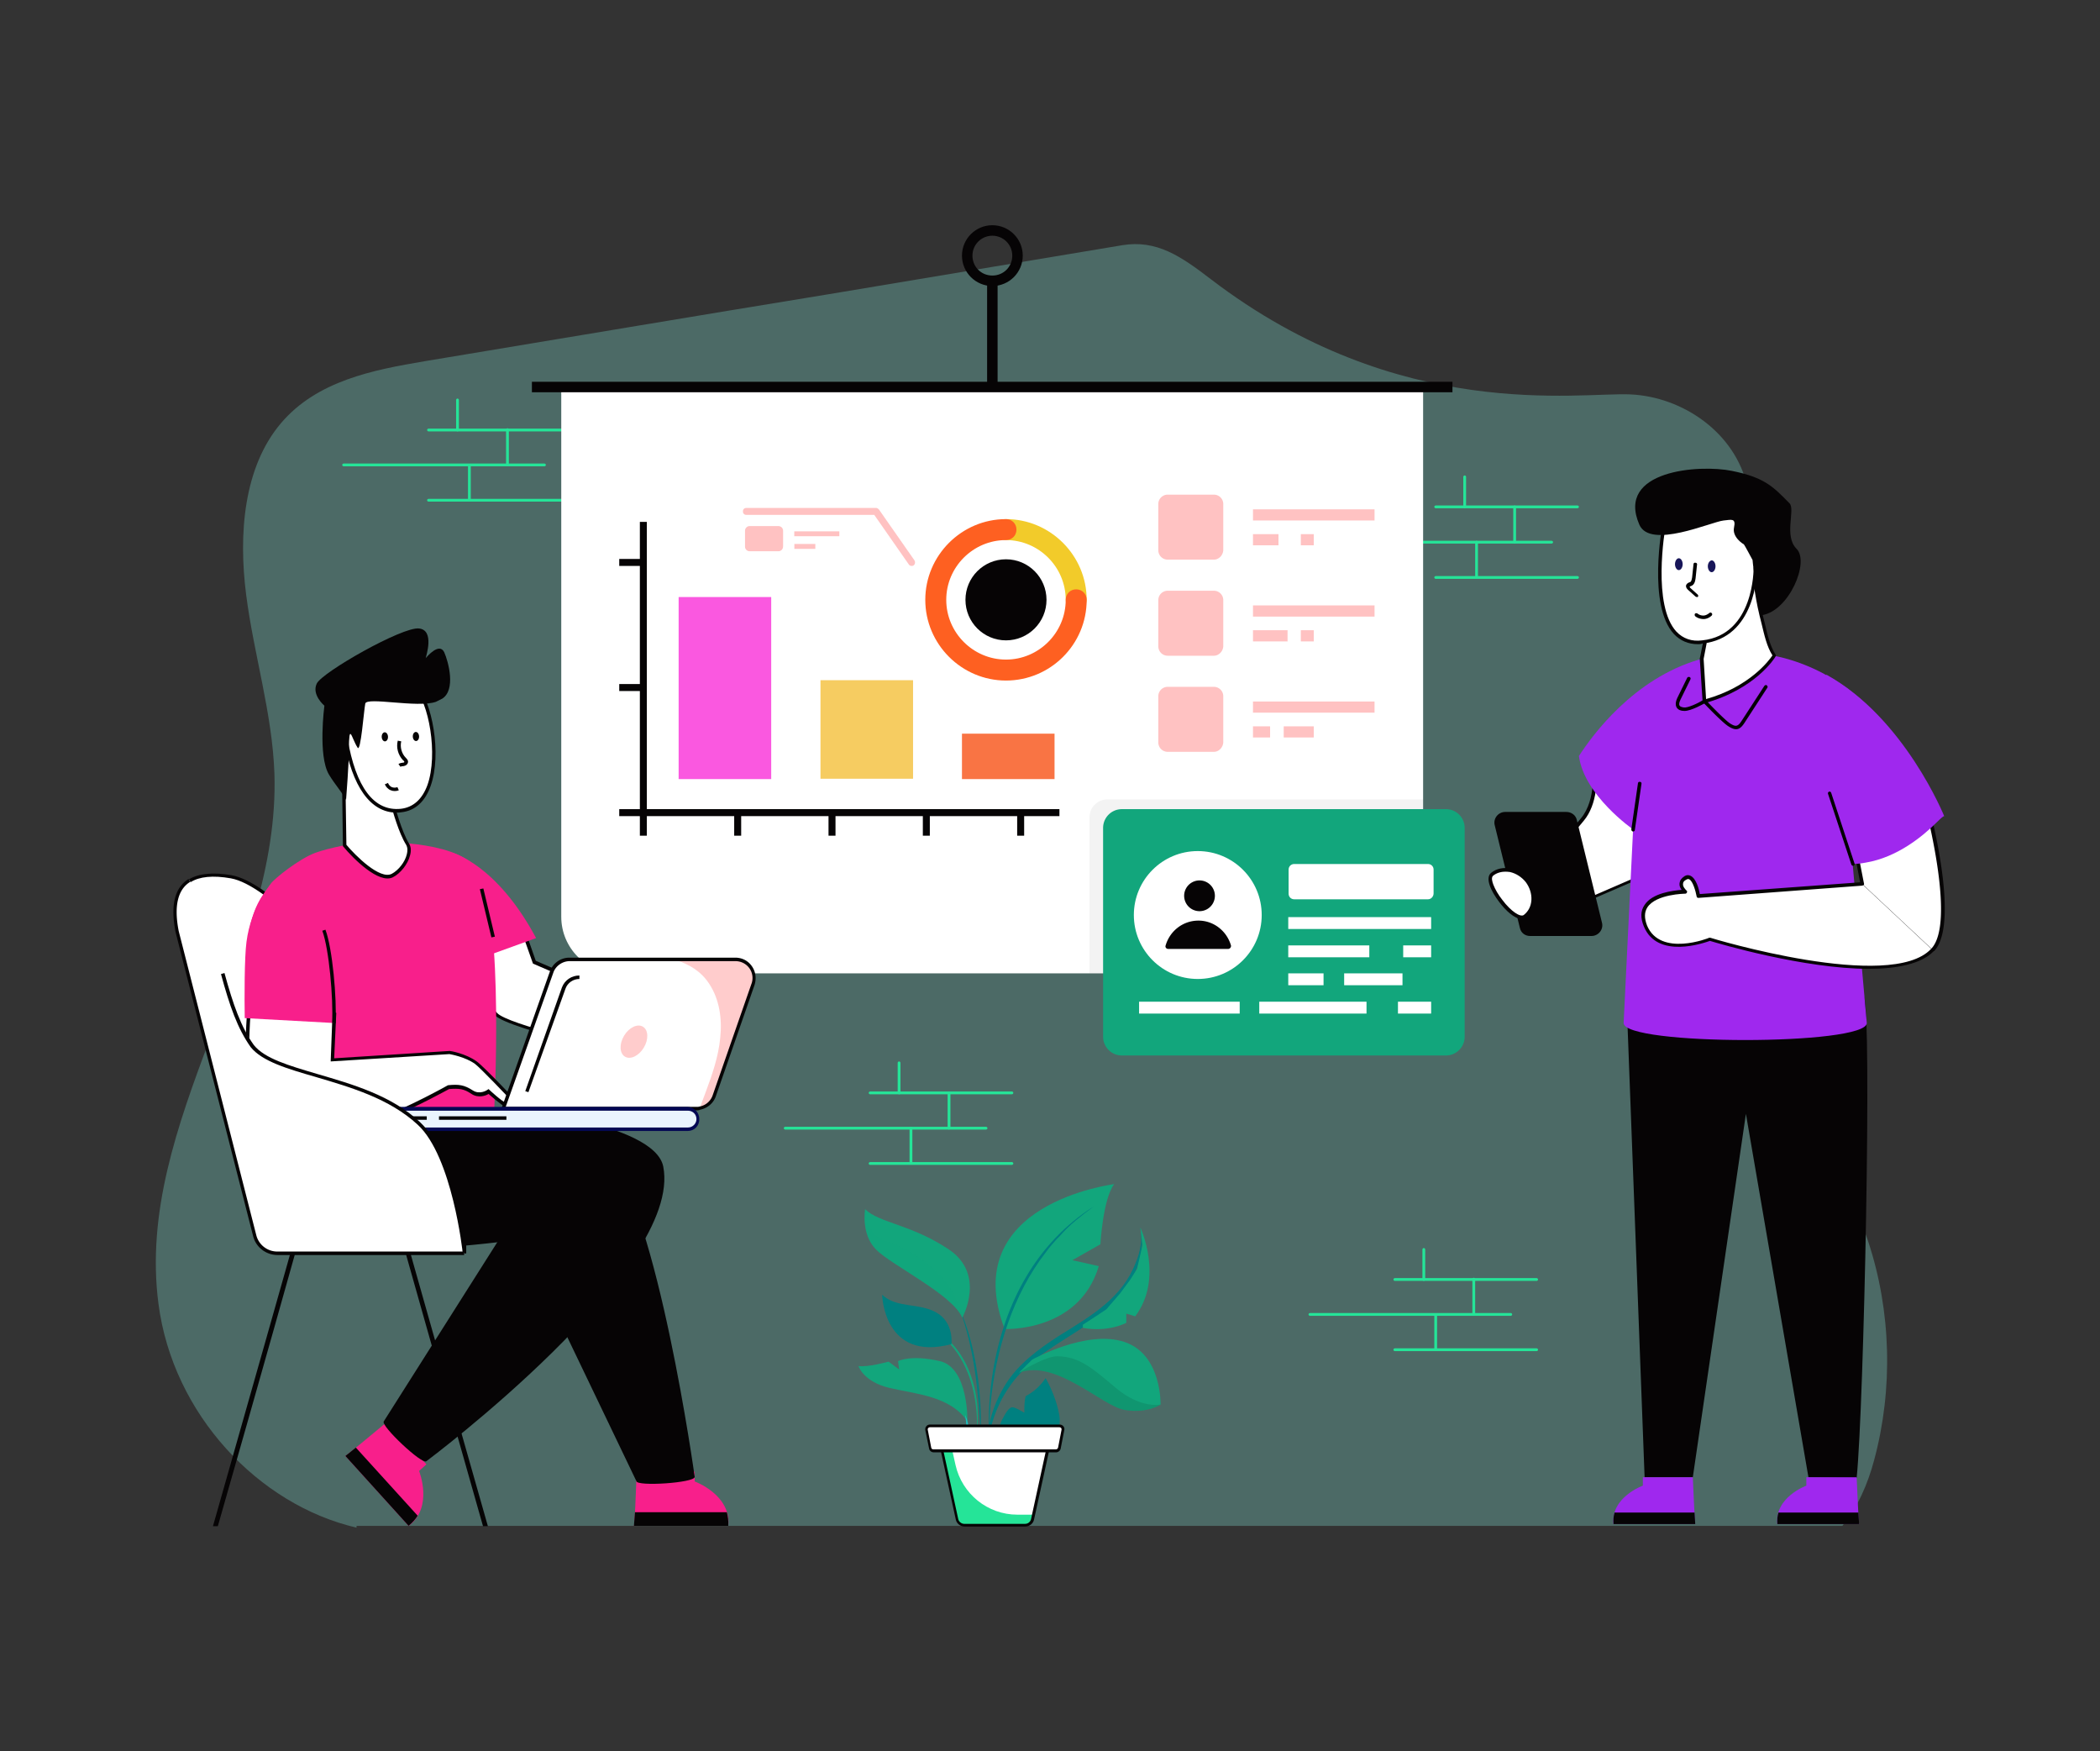 <svg width="541" height="451" fill="none" xmlns="http://www.w3.org/2000/svg"><rect width="100%" height="100%" fill="#333333" stroke="none"/><path opacity=".3" d="M91.849 393.001h382.77c3.87-4.59 6.57-10.8 8.19-16.92 4.95-18.36 4.41-38.43-1.53-56.34-5.22-15.84-14.4-29.7-21.42-44.64-11.97-25.65-17.01-53.73-22.32-81.72-1.17-6.39-2.61-10.08-.81-16.56 1.62-5.94 4.23-11.52 6.57-17.1 4.5-10.62 9.63-22.14 6.93-34.11-3.15-14.31-16.83-23.4-30.15-24.03-13.32-.63-59.58 7.47-108.18-29.7-7.74-5.94-13.95-10.17-22.77-8.73-25.2 4.23-50.31 8.37-75.51 12.6-34.74 5.67-69.48 11.52-104.22 17.28-13.32 2.25-27.72 5.04-36.99 15.93-9.72 11.43-10.98 28.71-9 44.19 1.98 15.48 6.75 30.51 7.29 46.17 1.44 47.34-36 89.64-29.88 136.44 3.69 28.53 25.83 51.84 51.03 57.69v-.45Z" fill="#86E9DC"/><path d="M146.929 111.108h-36.54c-.18 0-.36-.18-.36-.36s.18-.36.36-.36h36.54c.18 0 .36.18.36.36s-.18.36-.36.36Zm0 18.09h-36.54c-.18 0-.36-.18-.36-.36s.18-.36.36-.36h36.54c.18 0 .36.18.36.36s-.18.36-.36.36Zm-6.66-9.09h-51.75c-.18 0-.36-.18-.36-.36s.18-.36.36-.36h51.75c.18 0 .36.18.36.36s-.18.36-.36.36Z" fill="#25E498"/><path d="M117.86 111.107c-.18 0-.36-.18-.36-.36v-7.74c0-.18.18-.36.36-.36s.36.18.36.36v7.74c0 .18-.18.36-.36.36Zm12.87 9c-.18 0-.36-.18-.36-.36v-9.09c0-.18.18-.36.36-.36s.36.18.36.36v9.09c0 .27-.18.36-.36.36Zm-9.81 8.82c-.18 0-.36-.18-.36-.36v-8.73c0-.18.18-.36.36-.36s.36.18.36.36v8.73c0 .18-.18.36-.36.36Zm285.48 1.98h-36.54c-.18 0-.36-.18-.36-.36s.18-.36.36-.36h36.54c.18 0 .36.18.36.36s-.18.36-.36.36Zm0 18.18h-36.54c-.18 0-.36-.18-.36-.36s.18-.36.36-.36h36.54c.18 0 .36.18.36.36s-.18.36-.36.36Zm-6.66-9.09h-51.75c-.18 0-.36-.18-.36-.36s.18-.36.36-.36h51.75c.18 0 .36.18.36.36s-.18.36-.36.36Z" fill="#25E498"/><path d="M377.331 130.908c-.18 0-.36-.18-.36-.36v-7.74c0-.18.18-.36.36-.36s.36.18.36.36v7.74c0 .18-.18.36-.36.36Zm12.87 9.09c-.18 0-.36-.18-.36-.36v-9.09c0-.18.18-.36.36-.36s.36.18.36.36v9.09c0 .18-.18.36-.36.36Zm-9.81 8.73c-.18 0-.36-.18-.36-.36v-8.73c0-.18.18-.36.36-.36s.36.18.36.36v8.73c0 .27-.09.36-.36.36Z" fill="#25E498"/><path d="M366.621 99.678v136.44c0 8.1-6.57 14.58-14.58 14.58h-192.87c-8.1 0-14.58-6.57-14.58-14.58V99.678h222.03Z" fill="#fff"/><path d="M137.029 98.328h237.15v2.7h-237.15v-2.7Z" fill="#060405"/><path d="M254.3 72.317h2.7v27.36h-2.7v-27.36Z" fill="#060405"/><path d="M255.651 73.668c-4.32 0-7.83-3.51-7.83-7.83s3.51-7.83 7.83-7.83 7.83 3.51 7.83 7.83-3.51 7.83-7.83 7.83Zm0-12.96c-2.79 0-5.13 2.25-5.13 5.13s2.25 5.13 5.13 5.13 5.13-2.25 5.13-5.13-2.34-5.13-5.13-5.13Zm17.28 149.49h-108.09v-75.78h1.8v73.98h106.29v1.8Z" fill="#060405"/><path d="M159.529 143.958h6.21v1.8h-6.21v-1.8Zm0 32.22h6.21v1.8h-6.21v-1.8Zm0 32.22h6.21v1.8h-6.21v-1.8Z" fill="#060405"/><path d="M164.841 209.027h1.8v6.21h-1.8v-6.21Zm24.3 0h1.8v6.21h-1.8v-6.21Zm24.3 0h1.8v6.21h-1.8v-6.21Zm24.3 0h1.8v6.21h-1.8v-6.21Zm24.3 0h1.8v6.21h-1.8v-6.21Z" fill="#060405"/><path d="M174.829 153.768h23.85v46.89h-23.85v-46.89Z" fill="#FA58E0"/><path d="M211.371 175.188h23.85v25.379h-23.85v-25.379Z" fill="#F6CC61"/><path d="M247.821 188.958h23.85v11.7h-23.85v-11.7Z" fill="#F97444"/><path d="M259.161 164.927c5.766 0 10.44-4.674 10.44-10.44 0-5.765-4.674-10.44-10.44-10.44-5.766 0-10.44 4.675-10.44 10.44 0 5.766 4.674 10.44 10.44 10.44Z" fill="#060405"/><path d="M277.249 157.188c-1.53 0-2.7-1.17-2.7-2.7 0-8.46-6.93-15.39-15.39-15.39-1.53 0-2.7-1.17-2.7-2.7 0-1.53 1.17-2.7 2.7-2.7 11.43 0 20.79 9.36 20.79 20.79 0 1.53-1.17 2.7-2.7 2.7Z" fill="#F2CB2A"/><path d="M259.161 175.278c-11.43 0-20.79-9.36-20.79-20.79s9.36-20.79 20.79-20.79c1.53 0 2.7 1.17 2.7 2.7 0 1.53-1.17 2.7-2.7 2.7-8.46 0-15.39 6.93-15.39 15.39s6.93 15.39 15.39 15.39 15.39-6.93 15.39-15.39c0-1.53 1.17-2.7 2.7-2.7 1.53 0 2.7 1.17 2.7 2.7 0 11.52-9.36 20.79-20.79 20.79Z" fill="#FE6021"/><path d="M234.861 145.757c-.27 0-.54-.09-.72-.36l-8.91-12.78h-32.94c-.54 0-.9-.36-.9-.9s.36-.9.9-.9h33.39c.27 0 .54.18.72.36l9.18 13.14c.27.45.18.99-.18 1.26-.18.18-.36.18-.54.18Zm-34.29-3.78h-7.47c-.63 0-1.17-.54-1.17-1.17v-4.14c0-.63.54-1.17 1.17-1.17h7.47c.63 0 1.17.54 1.17 1.17v4.05c0 .72-.54 1.26-1.17 1.26Z" fill="#FFC2C2"/><path d="M216.229 138.107h-11.61v-1.26h11.61v1.26ZM210.042 141.362h-5.4v-1.26h5.4v1.26ZM312.71 144.137h-11.88a2.42 2.42 0 0 1-2.43-2.43v-11.88a2.42 2.42 0 0 1 2.43-2.43h11.88a2.42 2.42 0 0 1 2.43 2.43v11.88c-.09 1.35-1.17 2.43-2.43 2.43Zm10.08-12.96h31.32v2.88h-31.32v-2.88Zm0 6.39h6.57v2.88h-6.57v-2.88Zm12.33 0h3.33v2.88h-3.33v-2.88Zm-22.41 31.32h-11.88a2.42 2.42 0 0 1-2.43-2.43v-11.88a2.42 2.42 0 0 1 2.43-2.43h11.88a2.42 2.42 0 0 1 2.43 2.43v11.88c-.09 1.35-1.17 2.43-2.43 2.43Zm10.08-12.96h31.32v2.88h-31.32v-2.88Zm0 6.39h8.91v2.88h-8.91v-2.88Zm12.33 0h3.33v2.88h-3.33v-2.88Zm-22.41 31.32h-11.88a2.42 2.42 0 0 1-2.43-2.43v-11.88a2.42 2.42 0 0 1 2.43-2.43h11.88a2.42 2.42 0 0 1 2.43 2.43v11.88c-.09 1.35-1.17 2.43-2.43 2.43Zm10.08-12.96h31.32v2.88h-31.32v-2.88Zm0 6.39h4.41v2.88h-4.41v-2.88Zm7.92 0h7.74v2.88h-7.74v-2.88Z" fill="#FFC2C2"/><path d="M119.659 244.308s4.68 13.5 8.19 17.01c3.78 3.69 39.15 11.25 39.15 11.25l5.58-9.63-34.83-15.03-3.87-10.98-14.22 7.38Z" fill="#fff"/><path d="m167.181 273.018-.36-.09c-1.44-.27-35.55-7.65-39.33-11.43-3.51-3.51-8.1-16.65-8.28-17.19l-.09-.36 14.94-7.83 3.96 11.34 35.19 15.12-6.03 10.44Zm-46.98-28.53c.81 2.16 4.86 13.41 7.92 16.47 2.88 2.88 26.28 8.46 38.61 11.07l5.13-8.91-34.56-14.94-3.78-10.71-13.32 7.02Z" fill="#060405"/><path d="m107.961 378.857 1.89-1.71-10.08-10.98c-3.69 3.06-10.71 8.91-10.8 8.82l16.29 18c6.48-4.77 2.7-14.13 2.7-14.13Z" fill="#F81F8B"/><path d="M107.601 390.378c-.54.9-1.35 1.8-2.34 2.61l-16.29-18s1.17-.9 2.7-2.16l15.93 17.55Zm63.27-89.91c5.13 26.46-61.02 75.87-61.02 75.87-.99 1.08-11.88-9.18-10.98-10.26l35.19-55.53-23.76-11.16 2.25-13.41 17.64-.72c.09.09 38.43 3.69 40.68 15.21Z" fill="#060405"/><path d="M119.661 301.638v21.06c-32.4-20.07-61.47-43.29-73.98-82.89-.99-4.86-2.61-17.1 13.86-14.22 9.9 1.8 26.01 20.97 26.01 20.97l34.11 55.08Z" fill="#fff"/><path d="M120.11 322.787h-.9v-20.97l-34.02-54.81c-.09-.18-16.11-19.08-25.74-20.79-4.59-.81-8.1-.45-10.35.99l-.45-.72c2.52-1.53 6.21-1.89 10.98-1.08 9.99 1.8 25.65 20.34 26.28 21.15l34.2 55.08v21.15Z" fill="#060405"/><path d="M178.969 381.558v-2.52h-14.94c-.18 4.86-.54 13.95-.72 13.95h24.3c.81-8.01-8.64-11.43-8.64-11.43Z" fill="#F81F8B"/><path d="M187.251 389.477c.27 1.08.45 2.16.36 3.51h-24.3s.09-1.44.27-3.51h23.67Zm-30.69-91.979c12.87 14.22 22.41 82.889 22.41 82.889 0 1.53-14.94 2.52-15.03 1.08l-29.88-62.28s-37.62 5.49-45.72 0c-8.1-5.49-11.97-25.65-11.97-25.65l22.86-2.879s47.25-4.23 57.33 6.84Z" fill="#060405"/><path d="M127.309 285.978c0 5.49-59.13 8.1-58.23 2.16 0 0 1.26-7.65-.18-26.19h-5.58c0-5.04-.09-15.75.45-19.71 1.26-9.09 3.78-11.34 5.94-14.58.9-1.35 7.38-6.48 11.52-8.01 3.42-1.26 10.53-2.7 14.13-2.79 5.04-.09 23.94 0 28.08 7.83 6.48 12.24 3.87 61.29 3.87 61.29Z" fill="#F81F8B"/><path d="M133.429 284.628s-1.71.63-3.15 0c-1.35-.63-4.5-3.51-4.5-3.51s-2.16 1.53-4.23.18c-2.07-1.35-3.33-1.53-6.12-1.35 0 0-35.91 20.61-47.16 11.97-7.02-5.49-3.78-35.28-3.78-35.28l21.6 4.68-.45 11.7 30.15-1.89s3.96.63 6.75 2.61c1.8 1.26 10.89 10.89 10.89 10.89Z" fill="#fff"/><path d="M76.102 294.528c-3.24 0-6.03-.63-8.1-2.25-7.2-5.58-4.14-34.47-3.96-35.73l.09-.54 22.5 4.86-.54 11.7 29.7-1.89h.09c.18 0 4.05.63 6.93 2.7 1.8 1.26 10.62 10.62 10.98 10.98l.45.45-.63.27c-.09 0-1.98.72-3.42 0-1.17-.54-3.6-2.7-4.32-3.33-.72.45-2.61 1.17-4.41 0-1.98-1.35-3.15-1.44-5.76-1.26-2.07 1.08-25.11 14.04-39.6 14.04Zm-11.25-37.35c-.36 3.87-2.61 29.52 3.69 34.38 10.89 8.46 46.35-11.79 46.71-11.97l.18-.09c2.79-.27 4.14-.09 6.39 1.35 1.8 1.17 3.69-.09 3.78-.18l.27-.18.27.27s3.06 2.88 4.41 3.42c.72.36 1.53.27 2.07.18-1.98-2.07-8.82-9.27-10.26-10.35-2.52-1.8-6.12-2.43-6.57-2.52l-30.6 1.89.45-11.88-20.79-4.32Z" fill="#060405"/><path d="M129.65 285.528h49.77c.27 0 .63 0 .9-.09 1.62-.27 3.06-1.44 3.69-3.06l9.99-28.71c1.17-3.15-1.17-6.57-4.5-6.57h-42.75c-1.98 0-3.78 1.26-4.5 3.15l-12.6 35.28Z" fill="#fff"/><path d="M181.759 281.388c-.54 1.349-.99 2.7-1.53 4.14 1.62-.27 3.06-1.44 3.69-3.06l9.99-28.71c1.17-3.15-1.17-6.57-4.5-6.57h-15.48c3.6 1.169 6.57 2.88 8.73 6.12 2.7 4.05 3.42 9.18 2.88 14.04-.45 4.77-2.07 9.449-3.78 14.04Z" fill="#FCC"/><path d="M179.421 285.977h-50.4l12.69-35.91c.81-2.07 2.79-3.42 4.95-3.42h42.75c1.8 0 3.33.81 4.32 2.25.99 1.44 1.17 3.24.63 4.86l-9.99 28.71c-.63 1.71-2.16 2.97-3.96 3.33-.36.18-.63.18-.99.18Zm-49.14-.9h49.14c.27 0 .54 0 .81-.09a4.392 4.392 0 0 0 3.33-2.79l9.99-28.71a4.32 4.32 0 0 0-.45-4.05 4.396 4.396 0 0 0-3.6-1.89h-42.75c-1.8 0-3.51 1.17-4.14 2.79l-12.33 34.74Z" fill="#060405"/><path d="M149.179 251.598c-1.8 0-3.42 1.08-4.05 2.79l-9.45 26.73" fill="#fff"/><path d="m136.131 281.298-.81-.27 9.45-26.73c.72-1.89 2.52-3.06 4.5-3.06v.9c-1.62 0-3.06.99-3.6 2.52l-9.54 26.64Z" fill="#060405"/><path d="M92.659 288.138v.99c0 .99.81 1.8 1.8 1.8h82.8c1.44 0 2.61-1.17 2.61-2.61s-1.17-2.61-2.61-2.61h-81.99c-1.53-.18-2.61.99-2.61 2.43Z" fill="#EAF4FE"/><path d="M177.171 291.288h-82.8c-1.26 0-2.25-.99-2.25-2.25v-.99c0-1.62 1.35-2.97 2.97-2.97h81.99c.81 0 1.62.36 2.16.9s.9 1.35.9 2.16c.09 1.8-1.26 3.15-2.97 3.15Zm-81.99-5.31c-1.17 0-2.07.9-2.07 2.07v.99c0 .72.63 1.35 1.35 1.35h82.8c1.17 0 2.16-.99 2.16-2.16 0-1.26-.99-2.16-2.16-2.16h-82.08v-.09Z" fill="#040854"/><path d="M113.091 287.508h17.37v.9h-17.37v-.9ZM105.621 287.508h4.32v.9h-4.32v-.9Z" fill="#060405"/><path d="M165.862 269.815c1.278-2.131 1.174-4.543-.233-5.386-1.406-.844-3.583.2-4.861 2.331-1.278 2.132-1.174 4.544.233 5.387 1.406.844 3.583-.2 4.861-2.332Z" fill="#FCC"/><path d="M85.999 263.478c.36-6.57-.9-19.35-2.52-23.94-3.42-9.45-13.86-11.61-13.86-11.61s-4.95 5.58-6.12 14.67c-.54 3.96-.54 14.67-.45 19.62l22.95 1.26Z" fill="#F81F8B"/><path d="m86.45 263.568-.9-.09c.36-6.3-.81-19.17-2.52-23.76l.81-.27c1.8 4.77 2.97 17.64 2.61 24.12Z" fill="#060405"/><path d="m125.059 393.078-21.78-76.77c.09.45 19.8 69.75 21.78 76.77Z" fill="#fff"/><path d="M125.691 393.078c-7.47-26.28-21.51-75.6-21.78-76.86l-.54.09h-.63c0 .45 11.79 41.85 21.69 76.77h1.26Z" fill="#060405"/><path d="M55.491 393.078c1.98-7.02 21.78-76.32 21.78-76.77l-21.78 76.77Z" fill="#fff"/><path d="M56.119 393.078c9.99-34.92 21.69-76.32 21.69-76.77h-.72l-.45-.09c-.27 1.17-14.31 50.58-21.78 76.86h1.26Z" fill="#060405"/><path d="M119.659 322.787h-48.15c-2.79 0-5.22-1.89-5.85-4.59l-19.98-78.3 20.88 31.05 53.1 51.84Z" fill="#fff"/><path d="M119.661 322.788s-2.61-24.93-11.7-33.48c-13.59-12.6-36.72-11.97-42.93-19.98-4.14-5.85-6.12-12.87-9.54-25.83l-5.22 10.89s13.59 33.75 13.86 34.38c.36.63 30.6 27.54 30.6 27.54l24.93 6.48Z" fill="#fff"/><path d="M119.209 322.787c0-.27-2.7-24.93-11.61-33.12-7.29-6.75-17.28-9.63-26.1-12.24-7.47-2.16-13.95-4.05-16.92-7.74-3.42-4.86-5.4-10.53-7.65-18.81l.9-.27c2.25 8.19 4.23 13.86 7.56 18.54 2.79 3.51 9.09 5.31 16.38 7.47 8.91 2.61 19.08 5.49 26.46 12.42 9.18 8.55 11.79 32.67 11.88 33.75h-.9Z" fill="#060405"/><path d="M119.661 323.237h-48.15c-2.97 0-5.58-1.98-6.3-4.86l-19.98-78.3c-1.35-6.84-.27-11.43 3.33-13.68l.45.72c-3.24 1.98-4.23 6.3-2.97 12.69l19.98 78.3a5.57 5.57 0 0 0 5.4 4.23h48.15v.9h.09Z" fill="#060405"/><path d="M101.301 207.317s1.8 6.93 3.78 9.99c1.53 2.34-1.35 6.75-3.87 8.1-4.23 2.16-12.33-7.74-12.33-7.74l-.36-25.29 12.78 14.94Z" fill="#fff"/><path d="m88.43 218.027-.09-.09-.36-26.64 13.679 15.93v.09c0 .09 1.8 6.84 3.69 9.9.54.81.63 1.89.27 3.15-.54 2.16-2.43 4.59-4.41 5.58-3.6 1.8-10.17-4.77-12.78-7.92Zm.81-.45c2.34 2.79 8.64 9.09 11.699 7.47 1.71-.9 3.42-3.06 3.87-5.04.18-.72.27-1.62-.18-2.43-1.89-2.97-3.6-9.09-3.78-9.99l-11.97-13.86.36 23.85Z" fill="#060405"/><path d="M88.97 189.588c.18.27 2.16 20.61 14.401 19.17 12.24-1.44 9-26.64 3.6-32.22-5.49-5.58-16.56-.54-16.56-.54l-3.69 8.82 2.25 4.77Z" fill="#fff"/><path d="M102.199 209.297c-6.75 0-11.52-6.66-13.59-18.99-.09-.27-.09-.45-.09-.54l-2.34-4.95 3.78-9.18.18-.09c.45-.18 11.52-5.04 17.1.72 4.05 4.23 6.66 17.91 3.69 26.19-1.44 4.05-4.05 6.39-7.56 6.75-.36.09-.81.09-1.17.09Zm-12.87-19.98c.09.09.09.27.18.81 2.16 12.69 6.84 18.9 13.77 18.18 3.15-.36 5.49-2.43 6.84-6.12 2.79-7.92.36-21.33-3.51-25.29-4.86-4.95-14.58-1.17-15.93-.54l-3.51 8.46 2.16 4.5Z" fill="#060405"/><path d="M99.19 190.942c.447-.017.79-.554.765-1.2-.025-.646-.408-1.155-.855-1.138-.447.017-.79.555-.764 1.2.025.646.407 1.156.854 1.138ZM107.199 190.855c.447-.018.789-.555.764-1.201-.025-.645-.407-1.155-.854-1.138-.447.017-.79.555-.765 1.201.025.645.408 1.155.855 1.138ZM103.191 197.508l-.54-.72c.18-.09.27-.27 1.17-.36.27 0 .36-.18.36-.18 0-.09-.18-.36-.36-.45-1.26-1.35-1.8-3.24-1.35-5.04l.9.18c-.36 1.44.09 3.15 1.17 4.23.27.27.72.72.54 1.26-.09.45-.54.81-1.17.9-.27 0-.54 0-.72.18Zm-2.52 6.03c-.72-.27-1.26-.9-1.53-1.53l.81-.36c.18.45.54.9.99 1.08.45.18.99.18 1.44 0l.36.81c-.63.27-1.44.27-2.07 0Z" fill="#060405"/><path d="m113.9 179.957-1.62.81c-4.77 1.62-17.82-1.35-18.18.45-.36 1.8-1.17 12.69-1.98 11.34-1.62-2.52-2.16-6.75-2.25.54.09 2.7-.72 12.96-.72 12.96-.45-1.26-2.79-3.87-4.41-6.57-2.88-4.86-1.17-17.73-1.17-17.73s-3.33-2.79-1.98-5.67c1.26-2.88 22.14-14.76 26.37-14.22 4.05.45 1.8 7.11 1.71 7.65.36-.45 3.51-4.14 4.77-1.53 1.08 2.43 3.06 9.72-.54 11.97Z" fill="#060405"/><path d="m119.209 248.447 18.9-6.84c-10.26-19.17-21.6-21.96-21.6-21.96l2.7 28.8Z" fill="#F81F8B"/><path d="M126.591 241.428c-.9-3.69-2.07-8.73-2.97-12.42l.9-.18c.9 3.69 2.07 8.73 2.97 12.42l-.9.18Zm339.3 139.05-16.11-93.6-13.68 93.6h-12.42l-4.68-123.84h61.2c2.07 4.59 0 105.3-1.89 124.02l-12.42-.18Z" fill="#060405"/><path d="M497.841 244.578c6.93-7.38-2.16-39.69-2.16-39.69l-17.64 14.22 1.62 8.46" fill="#fff"/><path d="M497.839 245.027c-.09 0-.18 0-.27-.09a.435.435 0 0 1 0-.63c6.12-6.57-.9-34.02-2.07-38.61l-16.92 13.59 1.62 8.28c.09.27-.09.45-.36.54-.27.09-.45-.09-.54-.36l-1.62-8.46c0-.18 0-.36.18-.45l17.64-14.22c.09-.09.27-.09.45-.09.18.09.27.18.27.27.36 1.35 9.09 32.67 2.07 40.14-.27 0-.36.09-.45.09Z" fill="#060405"/><path d="m408.47 231.977 16.65-7.2 8.55-18-22.95-9.36s1.17 8.64-3.06 13.59c-4.23 5.04-8.82 11.61-9.18 11.43-.81-.18 9.99 9.54 9.99 9.54Z" fill="#fff"/><path d="M408.47 232.427c-.09 0-.18 0-.27-.09-10.53-9.54-10.44-9.63-10.17-10.08.09-.09.18-.18.27-.18.36-.36 1.71-2.07 3.06-3.87 1.71-2.25 3.87-5.04 5.94-7.47 4.05-4.86 2.97-13.23 2.97-13.32 0-.18 0-.36.18-.45.09-.09.27-.09.45-.09l22.95 9.36.27.27v.36l-8.55 18c-.09.09-.09.18-.27.18l-16.65 7.2c-.09.18-.18.18-.18.18Zm-9.45-9.81c1.17 1.26 6.21 5.85 9.54 8.91l16.2-7.02 8.28-17.46-21.78-8.91c.18 2.25.36 8.91-3.24 13.23-2.07 2.43-4.23 5.22-5.94 7.47-1.8 2.16-2.61 3.24-3.06 3.78Z" fill="#060405"/><path d="M479.3 220.818c-.72.09-1.44.18-2.16.18l3.78 42.48c0 5.85-62.64 5.85-62.64 0l2.43-49.77v-.09s-12.6-8.73-13.95-18.9c3.42-5.31 14.04-19.89 30.96-24.84 3.24-.99 6.75-1.53 10.53-1.71 4.59-.09 9 .54 13.05 1.8 3.24.99 6.39 2.34 9.27 3.96 19.62 10.8 29.43 35.46 29.43 35.46s.18-.63-1.71 1.26c-3.51 3.6-9.9 8.82-17.73 10.17-.54-.09-.9 0-1.26 0Z" fill="#9F28EE"/><path d="M470.479 173.748c20.25 11.16 30.42 36.54 30.42 36.54s.18-.63-1.89 1.44c-3.69 3.69-10.26 9.09-18.36 10.44-.36.09-.72.09-1.08.18-.72.09-1.53.18-2.25.18" fill="#9F28EE"/><path d="M477.409 222.977c-.18 0-.36-.09-.45-.27l-6.03-18.27c-.09-.27.09-.45.27-.54.27-.09.45.09.54.27l6.03 18.27c.09.27-.09.45-.27.54h-.09Zm-56.7-8.82c-.27 0-.45-.27-.45-.54l1.71-11.88c0-.27.27-.45.54-.36.27 0 .45.27.36.54l-1.71 11.88c0 .18-.18.36-.45.36Z" fill="#000"/><path d="M457.16 168.798s-4.95 8.28-18.09 11.79l-.72-10.98s1.26-5.49 1.71-10.26c.36-4.59 10.89-14.58 11.61-15.12.72-.54.36 7.02 2.07 14.22.99 3.78 1.53 7.56 3.42 10.35Z" fill="#fff"/><path d="M439.07 181.128c-.09 0-.18 0-.27-.09-.09-.09-.18-.18-.18-.36l-.72-10.98v-.09c0-.09 1.26-5.49 1.62-10.17.45-5.04 11.61-15.39 11.79-15.48.09-.09.09-.09.18-.09h.27c.18.09.27.18.27.36 0 .09.36 7.11 2.07 14.13l.54 2.16c.72 3.06 1.35 5.85 2.79 8.1.09.18.09.36 0 .45-.18.36-5.22 8.46-18.36 12.06.09 0 .09-.09 0 0Zm-.18-11.43.63 10.35c11.16-3.15 16.2-9.9 17.1-11.25-1.44-2.25-2.07-5.13-2.79-8.1l-.54-2.16c-1.35-5.58-1.89-11.16-1.98-13.32-2.52 2.34-10.44 10.44-10.8 14.31-.36 4.41-1.53 9.54-1.62 10.17Z" fill="#060405"/><path d="M452.212 146.388s.36 17.64-13.59 19.08c-16.02 1.71-9.81-30.78-9.81-30.78l10.44-8.19 12.33 2.7 5.58 8.28-4.95 8.91Z" fill="#fff"/><path d="M437.449 165.917c-2.52 0-4.59-.9-6.21-2.61-6.84-7.38-3.06-27.81-2.88-28.71 0-.09.09-.18.18-.27l10.44-8.19c.09-.09.27-.09.36-.09l12.33 2.7c.09 0 .18.09.27.18l5.58 8.28c.09.18.09.36 0 .45l-4.86 8.64c0 1.62-.45 18-14.04 19.44-.36.18-.81.18-1.17.18Zm-8.28-30.96c-.36 1.98-3.51 20.97 2.7 27.72 1.71 1.8 3.96 2.61 6.66 2.25 13.41-1.44 13.23-18.45 13.23-18.63 0-.09 0-.18.09-.27l4.77-8.55-5.31-7.92-11.97-2.61-10.17 8.01Z" fill="#060405"/><path d="M462.83 141.348c3.42 3.42-1.98 16.11-9 17.1-1.71-7.11-2.34-14.22-2.34-14.22s-2.16-4.05-2.25-4.05c-.09 0-3.06-1.8-2.52-4.32.54-2.52-.72-1.98-2.7-1.8-3.24.36-18.9 7.47-21.69 1.08-6.12-14.04 15.48-15.57 23.85-13.86 8.37 1.71 10.53 3.96 14.85 8.37 1.53 1.62-1.53 8.37 1.8 11.7Z" fill="#060405"/><path d="M431.509 145.307c0 .81.45 1.53.99 1.53s.99-.72.99-1.53-.45-1.53-.99-1.53-.99.72-.99 1.53Zm8.46.54c0 .81.45 1.53.99 1.53s.99-.72.99-1.53-.45-1.53-.99-1.53c-.54.09-.99.72-.99 1.53Z" fill="#181659"/><path d="m436.73 153.588-1.8-1.62c-.81-.72-.81-1.53.27-1.98.09 0 .18-.09.27-.09.27-.18.36-.72.45-1.17l.36-3.42c0-.27.27-.45.54-.36.27 0 .45.27.36.54l-.36 3.42c-.09.54-.18 1.44-.9 1.89-.09.09-.27.09-.36.18-.09 0-.27.09-.27.18 0 0 0 .09.27.36l1.8 1.62c.18.18.18.45 0 .63-.18 0-.45 0-.63-.18Zm0 5.13a.554.554 0 0 1-.09-.63c.18-.18.45-.18.63-.09.45.36.99.54 1.53.54s1.08-.27 1.53-.63c.18-.18.45-.18.63 0s.18.45 0 .63c-.54.54-1.35.9-2.07.9-.81 0-1.62-.27-2.16-.72Zm8.55 28.35c-1.62-.99-6.3-5.94-6.48-6.12a.435.435 0 0 1 0-.63c.18-.18.45-.18.63 0 .09.09 4.77 5.04 6.3 6.03 1.44.9 1.98.81 2.97-.72l5.85-9c.18-.18.45-.27.63-.09.18.18.27.45.09.63l-5.85 9c-1.17 1.8-2.16 2.16-4.14.9Z" fill="#000"/><path d="M433.94 183.108c-1.8 0-2.88-1.17-1.8-3.42l2.52-5.13c.09-.18.36-.27.63-.18.18.09.36.36.18.63l-2.52 5.13c-.72 1.53-.36 1.89.81 2.07.99.18 3.69-1.08 5.13-1.98.18-.09.45-.09.63.18.09.18.09.45-.18.63-.36.18-3.6 2.07-5.4 2.07Z" fill="#000"/><path d="M465.348 382.638v-2.16h12.96c.18 4.23.54 12.06.63 12.06h-21.06c-.72-6.93 7.47-9.9 7.47-9.9Z" fill="#9F28EE"/><path d="M458.151 389.567c-.27.9-.36 1.89-.27 2.97h21.06s-.09-1.26-.18-2.97h-20.61Z" fill="#060405"/><path d="M423.229 382.638v-2.16h12.87c.18 4.23.54 12.06.63 12.06h-21.06c-.72-6.93 7.56-9.9 7.56-9.9Z" fill="#9F28EE"/><path d="M415.939 389.567c-.27.9-.36 1.89-.27 2.97h21.06s-.09-1.26-.18-2.97h-20.61Z" fill="#060405"/><path d="m479.571 227.567-42.12 3.15s-.99-6.03-3.42-4.59c-2.43 1.44 0 3.51 0 3.51s-13.86.09-10.17 8.82c3.6 8.73 16.56 3.42 16.56 3.42s46.53 14.31 57.33 2.7" fill="#fff"/><path d="M481.46 249.528c-16.65 0-38.61-6.48-40.95-7.2-1.53.54-13.5 4.77-17.01-3.69-.9-2.16-.9-4.05.18-5.58 1.98-3.06 7.29-3.69 9.54-3.87-.36-.45-.63-1.08-.54-1.71.09-.72.45-1.26 1.26-1.8.72-.45 1.26-.27 1.62-.09 1.44.72 2.16 3.51 2.34 4.68l41.76-3.06c.27 0 .45.18.45.45s-.18.45-.45.45l-42.12 3.15c-.27 0-.45-.18-.45-.36-.27-1.44-.99-3.96-1.89-4.41-.18-.09-.36-.18-.81.09-.54.27-.81.63-.81 1.08-.09.72.63 1.44.9 1.71.18.09.18.36.09.54-.09.18-.27.27-.45.27-.09 0-7.47.09-9.72 3.51-.81 1.26-.81 2.79-.09 4.68 3.42 8.19 15.93 3.24 16.02 3.15h.27c.45.18 46.44 14.04 56.88 2.88.18-.18.45-.18.63 0s.18.45 0 .63c-3.15 3.24-9.45 4.5-16.65 4.5Zm-87.3-8.46H410c1.8 0 3.15-1.71 2.7-3.42l-6.48-26.46c-.27-1.26-1.44-2.07-2.7-2.07h-15.75c-1.8 0-3.15 1.71-2.7 3.42l6.48 26.46c.27 1.26 1.35 2.07 2.61 2.07Z" fill="#060405"/><path d="M392.72 235.938c2.61-1.98 2.88-6.12.63-9.09-2.34-2.97-6.3-3.78-8.91-1.8-2.7 2.07 5.67 12.96 8.28 10.89Z" fill="#fff"/><path d="M391.911 236.658c-1.71 0-4.05-2.161-5.67-4.321-2.07-2.7-3.78-6.21-2.07-7.56 1.35-1.08 3.15-1.439 4.95-1.079 1.8.36 3.42 1.44 4.59 2.97 1.17 1.53 1.8 3.419 1.62 5.219-.09 1.89-.99 3.42-2.34 4.5-.36.18-.72.271-1.08.271Zm-4.14-12.15c-1.17 0-2.25.36-3.06.99-.63.45-.27 1.62 0 2.34.45 1.17 1.26 2.61 2.34 3.96 2.16 2.88 4.59 4.5 5.49 3.87 1.17-.9 1.89-2.25 1.98-3.87.09-1.62-.45-3.24-1.44-4.59-1.08-1.35-2.52-2.25-4.05-2.61-.54-.09-.9-.09-1.26-.09Z" fill="#060405"/><path opacity=".05" d="M366.621 205.877v30.24c0 8.1-6.57 14.58-14.58 14.58h-71.37v-40.14c0-2.61 2.07-4.68 4.68-4.68h81.27Z" fill="#000"/><path d="M372.469 271.847h-83.43a4.84 4.84 0 0 1-4.86-4.86v-53.73c0-2.7 2.16-4.86 4.86-4.86h83.43c2.7 0 4.86 2.16 4.86 4.86v53.73c0 2.7-2.16 4.86-4.86 4.86Z" fill="#12A67C"/><path d="M308.57 252.138c9.096 0 16.47-7.374 16.47-16.47s-7.374-16.47-16.47-16.47-16.47 7.374-16.47 16.47 7.374 16.47 16.47 16.47Z" fill="#fff"/><path d="M309.019 234.678a3.96 3.96 0 1 0 0-7.92 3.96 3.96 0 0 0 0 7.92ZM300.92 244.397h15.48c.45 0 .81-.45.72-.9-1.08-3.69-4.41-6.39-8.37-6.39-4.05 0-7.38 2.7-8.46 6.39-.18.45.18.9.63.9Z" fill="#060405"/><path d="M367.88 231.617h-34.47c-.81 0-1.44-.63-1.44-1.44v-6.21c0-.81.63-1.44 1.44-1.44h34.47c.81 0 1.44.63 1.44 1.44v6.12c0 .81-.63 1.53-1.44 1.53Zm-36 4.59h36.81v3.06h-36.81v-3.06Zm20.88 7.38v-.09h-20.88v3.06h20.88v-2.97Zm8.73-.09v3.06h7.2v-3.06h-7.2Zm-29.61 7.2h9.09v3.06h-9.09v-3.06Zm14.4 0h15.03v3.06h-15.03v-3.06Zm-52.83 7.29h25.92v3.06h-25.92v-3.06Zm30.96 0h27.63v3.06h-27.63v-3.06Zm35.73 0h8.55v3.06h-8.55v-3.06Z" fill="#fff"/><path d="M395.87 329.898h-36.54c-.18 0-.36-.18-.36-.36s.18-.36.36-.36h36.54c.18 0 .36.18.36.36s-.18.36-.36.36Zm0 18.09h-36.54c-.18 0-.36-.18-.36-.36s.18-.36.36-.36h36.54c.18 0 .36.18.36.36s-.18.36-.36.36Zm-6.66-9.09h-51.75c-.18 0-.36-.18-.36-.36s.18-.36.36-.36h51.75c.18 0 .36.18.36.36s-.18.36-.36.36Z" fill="#25E498"/><path d="M366.801 329.898c-.18 0-.36-.18-.36-.36v-7.74c0-.18.18-.36.36-.36s.36.18.36.36v7.74c0 .18-.18.36-.36.36Zm12.87 9c-.18 0-.36-.18-.36-.36v-9.09c0-.18.18-.36.36-.36s.36.18.36.36v9.09c0 .27-.18.36-.36.36Zm-9.81 8.82c-.18 0-.36-.18-.36-.36v-8.73c0-.18.18-.36.36-.36s.36.18.36.36v8.73c0 .18-.18.36-.36.36Zm-109.17-65.88h-36.54c-.18 0-.36-.18-.36-.36s.18-.36.36-.36h36.54c.18 0 .36.18.36.36s-.18.36-.36.36Zm0 18.18h-36.54c-.18 0-.36-.18-.36-.36s.18-.36.36-.36h36.54c.18 0 .36.18.36.36s-.18.36-.36.36Zm-6.66-9.09h-51.75c-.18 0-.36-.18-.36-.36s.18-.36.36-.36h51.75c.18 0 .36.18.36.36s-.18.36-.36.36Z" fill="#25E498"/><path d="M231.619 281.837c-.18 0-.36-.18-.36-.36v-7.74c0-.18.18-.36.36-.36s.36.18.36.36v7.74c0 .27-.18.36-.36.36Zm12.87 9.09c-.18 0-.36-.18-.36-.36v-9c0-.18.18-.36.36-.36s.36.18.36.36v9c-.09.18-.18.36-.36.36Zm-9.81 8.73c-.18 0-.36-.18-.36-.36v-8.73c0-.18.18-.36.36-.36s.36.18.36.36v8.73c0 .27-.18.36-.36.36Z" fill="#25E498"/><path d="M257.006 371.413a11.33 11.33 0 0 1 1.459-6.325c.417-.765 1.182-2.224 2.016-2.572.764-.347 2.641.973 3.406 1.321 0-1.46 0-2.85.347-4.24 2.155-1.181 3.753-2.641 5.143-4.657 1.391 2.503 2.503 5.213 3.198 7.993.347 1.46.625 2.989.278 4.449-.348 1.39-1.182 2.571-2.224 3.544-1.043.973-2.225 1.738-3.406 2.502-2.155 1.321-5.213-.347-7.437-1.459-1.043-.417-1.668-.556-2.78-.556Z" fill="teal"/><path d="M293.772 316.158c1.529 5.63-.974 12.858-5.144 17.654-8.201 9.591-21.616 12.858-28.775 23.631-3.475 5.074-5.421 11.259-5.56 17.515-.487-6.256 1.251-12.719 4.587-18.141 3.336-5.49 8.688-9.383 13.971-12.788 8.618-5.352 16.264-9.8 19.739-18.836 1.182-2.78 1.738-5.908 1.182-9.035Z" fill="teal"/><path d="M293.772 316.158s6.117 12.997-1.32 22.866l-2.294-.695v2.363s-4.448 2.503-11.19 1.321v-.834l3.127-2.016 2.92-1.946 3.544-4.1 2.572-3.476 1.807-2.849 1.39-6.117-.556-4.517Zm5.213 45.594s-3.406 2.363-9.244 1.39c-5.839-.973-17.724-13.206-27.246-9.591.208-.209 3.684-3.684 3.475-3.406 0 0 13.971-7.784 23.701-4.518 9.662 3.197 9.314 16.125 9.314 16.125Z" fill="#12A67C"/><path opacity=".1" d="M298.985 361.752s-3.406 2.364-9.244 1.391c-5.839-.974-17.724-13.206-27.246-9.592 2.294-1.46 7.298-4.309 10.009-4.24 5.491.139 8.688 2.85 15.013 8.202 6.394 5.351 11.468 4.239 11.468 4.239Z" fill="#000"/><path d="M258.809 342.291s19.183.904 24.257-16.194l-6.811-1.529 7.228-4.101s.626-11.607 3.545-15.499c0 .069-40.521 4.865-28.219 37.323Zm-7.298 28.08c.348-3.198.209-6.395-.278-9.522-.486-3.128-1.32-6.186-2.711-9.036-2.78-5.908-7.506-9.869-14.04-11.746 2.364.695 9.87 2.016 14.527 11.538 1.39 2.919 2.224 6.046 2.641 9.174.417 3.197.348 6.394-.139 9.592Z" fill="#12A67C"/><path d="M245.117 346.184c-17.515 4.656-17.863-12.72-17.863-12.72 3.754 3.545 9.453 2.016 13.971 4.588 4.587 2.571 3.892 8.132 3.892 8.132Zm7.576 23.839c-.208-2.78-.347-5.63-.556-8.41-.278-2.78-.556-5.629-.973-8.41-.904-6.046-2.224-11.398-4.031-16.333 3.405 7.645 4.935 16.403 5.421 24.674.07 1.39.139 2.849.139 4.24v4.239Z" fill="teal"/><path d="M247.9 339.372c-2.572-6.047-18.488-13.623-22.311-17.654-3.823-3.962-2.711-10.286-2.711-10.286 3.545 3.544 11.886 3.892 21.547 10.356 9.661 6.464 3.475 17.584 3.475 17.584Zm1.321 26.689s.347-13.761-7.09-15.499c-7.506-1.737-10.773 0-10.773 0l.278 2.155-2.711-2.016s-5.56 1.529-7.784 1.112c0 0 1.251 4.031 7.923 5.63 6.673 1.599 15.639 2.016 20.157 8.618Z" fill="#12A67C"/><path d="M248.664 364.463a9.076 9.076 0 0 1 .835 3.336c.069 1.112 0 2.294-.278 3.406l-.07-1.668-.139-1.668-.139-1.669c-.07-.625-.139-1.181-.209-1.737Z" fill="#1AC1C1"/><path opacity=".1" d="M247.898 339.372c-2.571-6.047-18.488-13.623-22.311-17.654-3.822-3.962-2.71-10.286-2.71-10.286s-.139 6.672 5.491 8.201c5.629 1.599 17.862 9.036 19.53 19.739Z" fill="#12A67C"/><path d="M254.851 370.023c-.348-5.629.069-11.329.973-16.959 2.919-17.375 11.051-32.875 25.925-42.327-7.576 5.63-7.645 6.672-9.522 8.41-.903 1.042-1.877 2.085-2.711 3.266-8.549 10.982-12.997 25.161-14.318 39.131-.208 2.85-.347 5.63-.347 8.479Z" fill="teal"/><path d="M264.162 392.82h-15.708c-.903 0-1.668-.625-1.876-1.529l-4.101-18.627h27.663l-4.101 18.627c-.208.904-.973 1.529-1.877 1.529Z" fill="#fff"/><path d="m266.317 390.179-.278 1.112c-.208.904-.973 1.529-1.877 1.529h-15.708c-.903 0-1.668-.625-1.876-1.529l-4.101-18.627h2.641l1.043 4.657c1.668 7.437 8.271 12.788 15.916 12.788h4.24v.07Z" fill="#25E498"/><path d="M264.165 393.167h-15.708c-1.043 0-2.016-.764-2.225-1.807l-4.17-19.044h28.497l-4.17 19.044c-.209 1.043-1.182 1.807-2.224 1.807Zm-21.269-20.156 3.962 18.21c.139.695.834 1.251 1.529 1.251h15.708c.765 0 1.39-.556 1.529-1.251l3.962-18.21h-26.69Z" fill="#060405"/><path d="M272.087 373.707h-31.555c-.417 0-.764-.278-.903-.695l-.904-4.657c-.139-.556.348-1.043.904-1.043h33.432c.556 0 .973.487.903 1.043l-.903 4.657c-.209.347-.556.695-.974.695Z" fill="#fff"/><path d="M272.088 374.054h-31.555c-.556 0-1.112-.417-1.182-.973l-.973-4.726c-.139-.764.417-1.459 1.182-1.459h33.431c.765 0 1.391.695 1.182 1.459l-.904 4.657c-.069.556-.625 1.042-1.181 1.042Zm-32.528-6.463c-.348 0-.626.347-.556.625l.903 4.657c.07.278.278.417.556.417h31.555c.278 0 .487-.209.556-.417l.904-4.657c.069-.347-.209-.625-.556-.625H239.56Z" fill="#060405"/></svg>